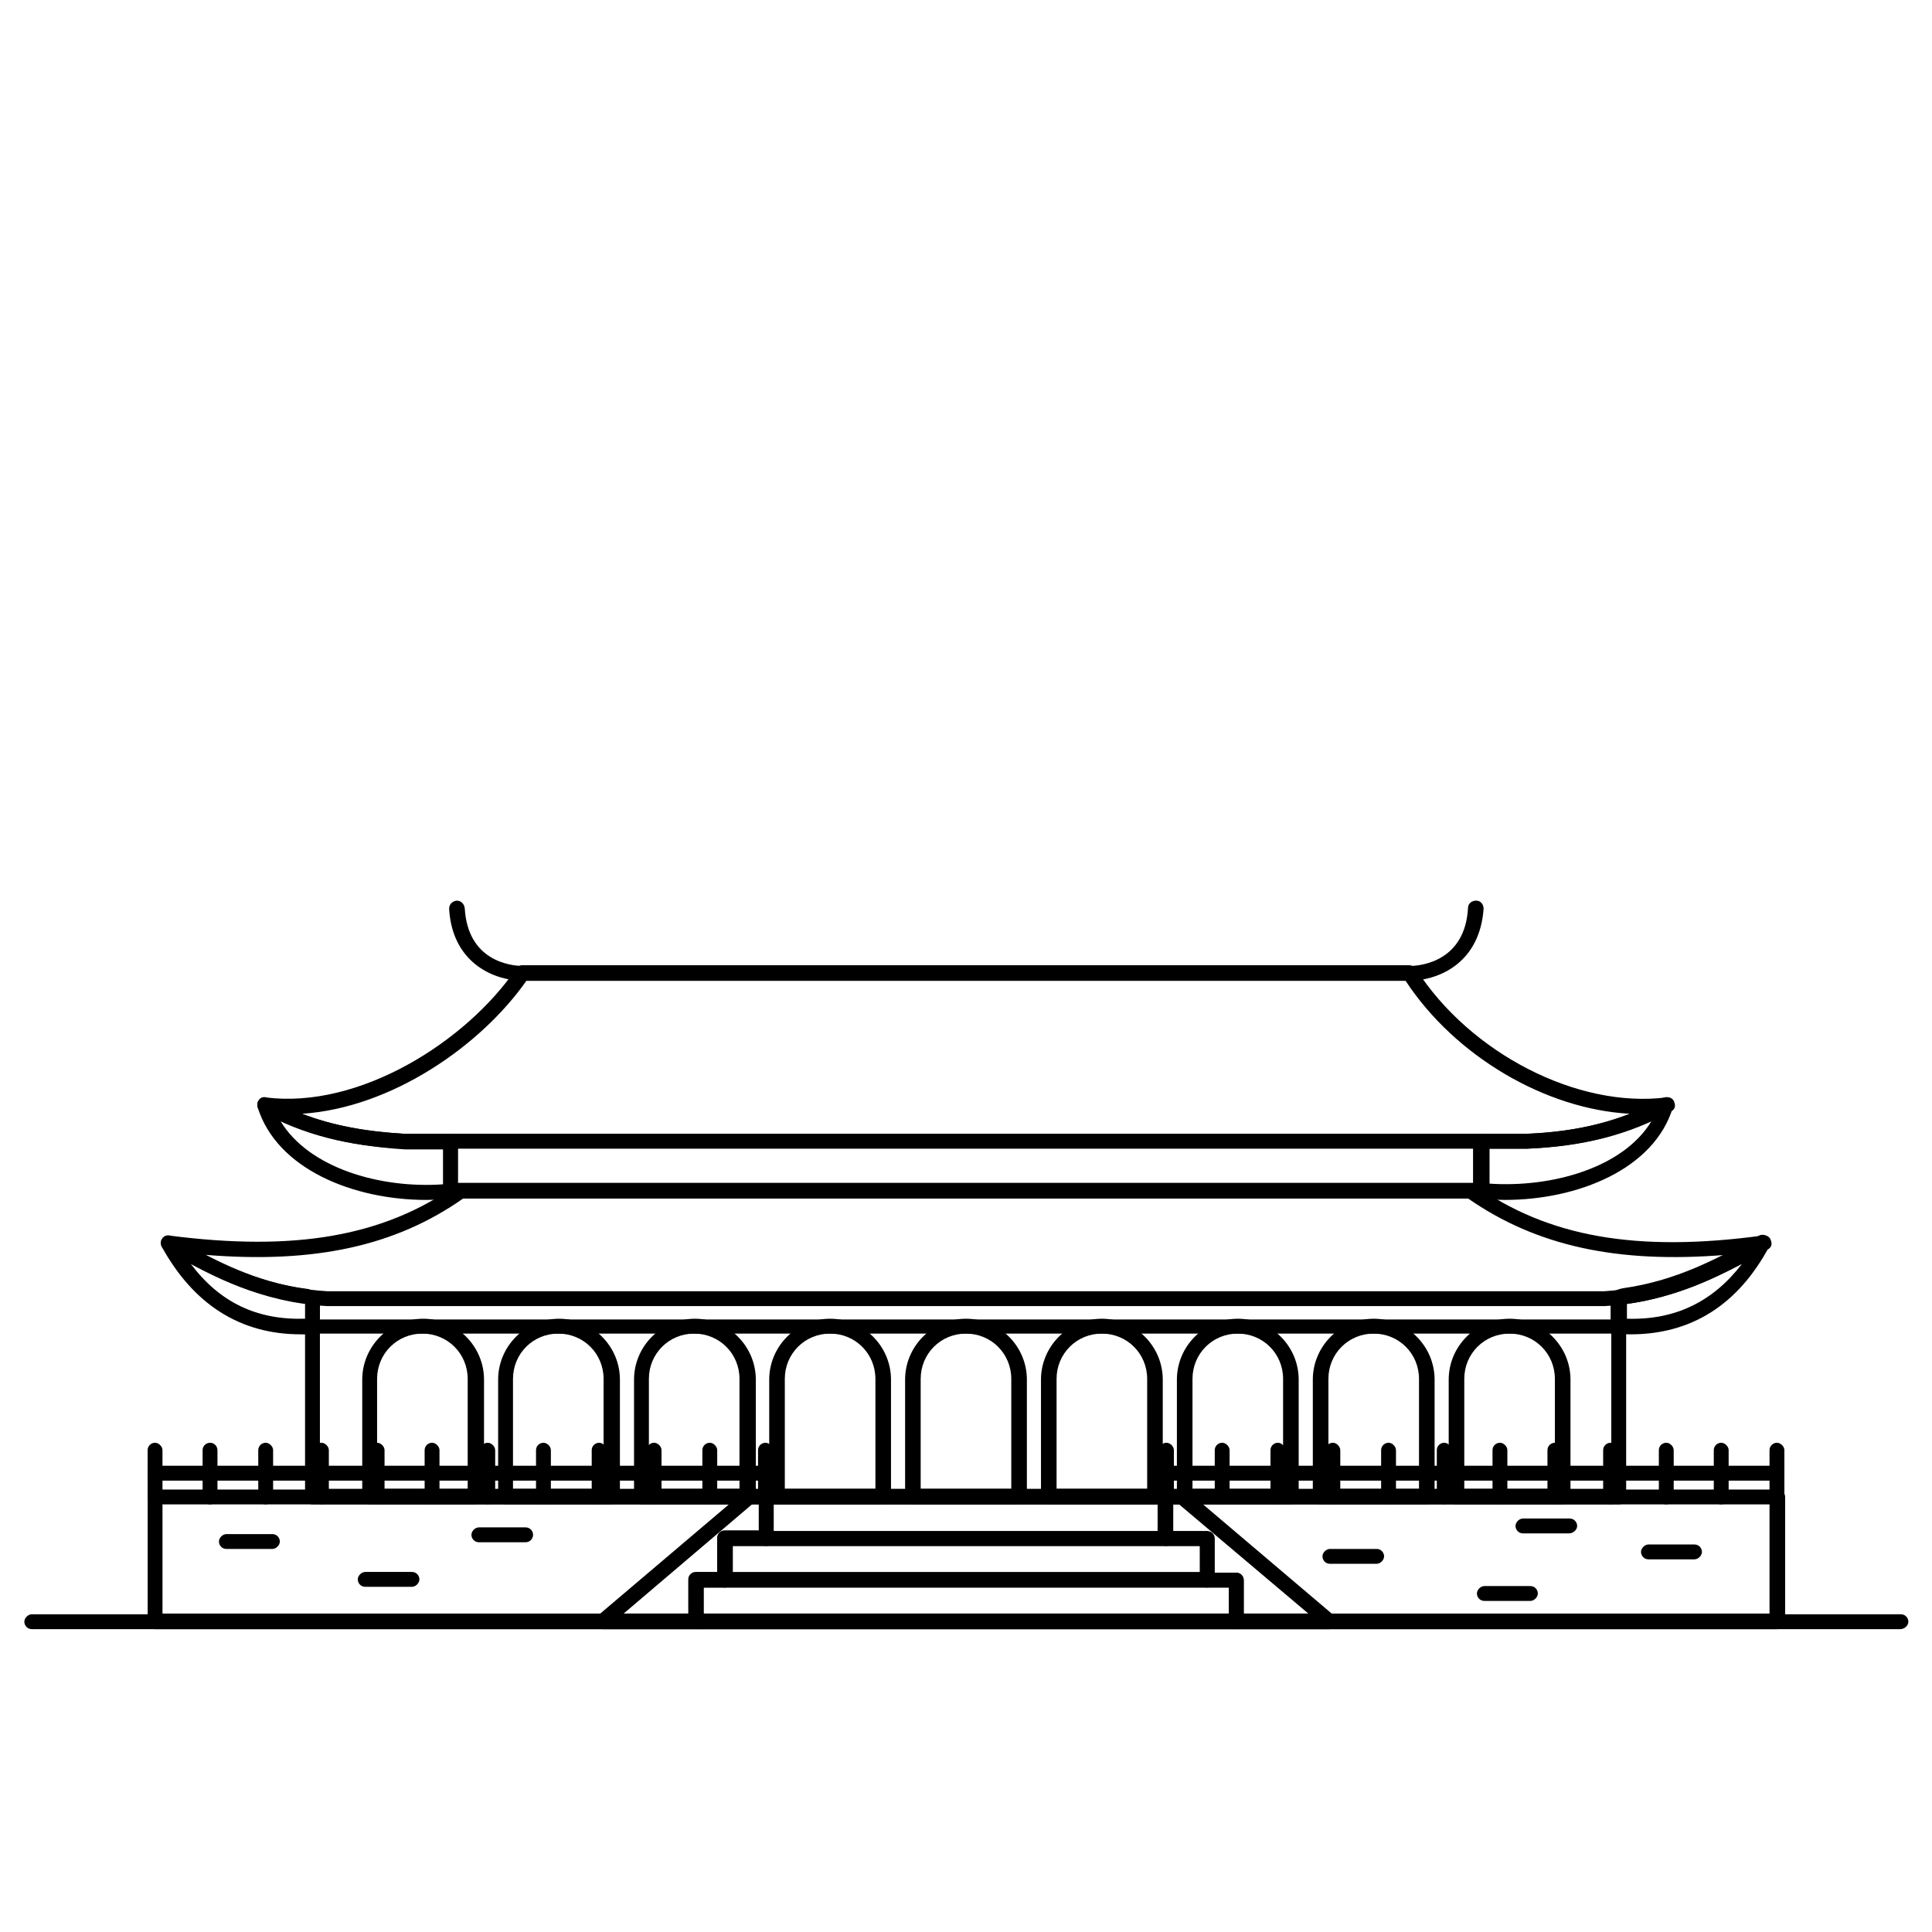 <?xml version="1.0" encoding="UTF-8"?>
<!-- Uploaded to: ICON Repo, www.iconrepo.com, Generator: ICON Repo Mixer Tools -->
<svg fill="#000000" width="800px" height="800px" version="1.1" viewBox="144 144 512 512" xmlns="http://www.w3.org/2000/svg">
 <g>
  <path d="m536.58 461.6h-273.16c-1.18 0-1.969-0.984-1.969-1.969v-13.188c0-1.18 0.984-1.969 1.969-1.969h273.16c1.18 0 1.969 0.984 1.969 1.969v13.188c0 0.984-0.984 1.969-1.969 1.969zm-271.19-4.133h269.03v-9.25h-269.03z"/>
  <path d="m572.98 542.68h-346.17c-1.18 0-1.969-0.984-1.969-1.969v-45.066c0-1.18 0.984-1.969 1.969-1.969h346.17c1.18 0 1.969 0.984 1.969 1.969v45.066c0.199 0.984-0.785 1.969-1.969 1.969zm-344.2-4.133h342.23v-41.133h-342.23z"/>
  <path d="m614.91 575.74h-429.81c-1.18 0-1.969-0.984-1.969-1.969v-33.062c0-1.18 0.984-1.969 1.969-1.969h430.01c1.18 0 1.969 0.984 1.969 1.969v33.062c0 0.984-0.984 1.969-2.164 1.969zm-427.85-4.133h425.88v-28.93h-425.88z"/>
  <path d="m269.91 542.68h-27.945c-1.18 0-1.969-0.984-1.969-1.969v-31.094c0-8.855 7.281-16.137 16.137-16.137s16.137 7.281 16.137 16.137v31.094c-0.195 0.984-1.18 1.969-2.359 1.969zm-25.977-4.133h24.008v-29.125c0-6.691-5.312-12.004-12.004-12.004s-12.004 5.312-12.004 12.004z"/>
  <path d="m305.93 542.68h-27.949c-1.18 0-1.969-0.984-1.969-1.969v-31.094c0-8.855 7.281-16.137 16.137-16.137 8.855 0 16.137 7.281 16.137 16.137v31.094c-0.191 0.984-1.176 1.969-2.356 1.969zm-25.98-4.133h24.008v-29.125c0-6.691-5.312-12.004-12.004-12.004s-12.004 5.312-12.004 12.004z"/>
  <path d="m341.94 542.68h-27.945c-1.18 0-1.969-0.984-1.969-1.969v-31.094c0-8.855 7.281-16.137 16.137-16.137 8.855 0 16.137 7.281 16.137 16.137v31.094c-0.195 0.984-1.176 1.969-2.359 1.969zm-25.977-4.133h24.008v-29.125c0-6.691-5.312-12.004-12.004-12.004s-12.004 5.312-12.004 12.004z"/>
  <path d="m377.96 542.68h-28.141c-1.18 0-1.969-0.984-1.969-1.969v-31.094c0-8.855 7.281-16.137 16.137-16.137s16.137 7.281 16.137 16.137v31.094c0 0.984-0.984 1.969-2.164 1.969zm-25.977-4.133h24.008v-29.125c0-6.691-5.312-12.004-12.004-12.004s-12.004 5.312-12.004 12.004z"/>
  <path d="m413.97 542.68h-28.141c-1.18 0-1.969-0.984-1.969-1.969v-31.094c0-8.855 7.281-16.137 16.137-16.137s16.137 7.281 16.137 16.137v31.094c0 0.984-0.984 1.969-2.164 1.969zm-25.98-4.133h24.008v-29.125c0-6.691-5.312-12.004-12.004-12.004s-12.004 5.312-12.004 12.004z"/>
  <path d="m449.98 542.68h-28.141c-1.18 0-1.969-0.984-1.969-1.969v-31.094c0-8.855 7.281-16.137 16.137-16.137s16.137 7.281 16.137 16.137v31.094c0.004 0.984-0.98 1.969-2.164 1.969zm-25.977-4.133h24.008v-29.125c0-6.691-5.312-12.004-12.004-12.004-6.691 0-12.004 5.312-12.004 12.004z"/>
  <path d="m486 542.68h-28.141c-1.18 0-1.969-0.984-1.969-1.969v-31.094c0-8.855 7.281-16.137 16.137-16.137 8.855 0 16.137 7.281 16.137 16.137v31.094c0 0.984-0.984 1.969-2.164 1.969zm-25.977-4.133h24.008v-29.125c0-6.691-5.312-12.004-12.004-12.004s-12.004 5.312-12.004 12.004z"/>
  <path d="m522.02 542.68h-28.141c-1.18 0-1.969-0.984-1.969-1.969v-31.094c0-8.855 7.281-16.137 16.137-16.137s16.137 7.281 16.137 16.137v31.094c0 0.984-0.984 1.969-2.164 1.969zm-25.977-4.133h24.008v-29.125c0-6.691-5.312-12.004-12.004-12.004-6.691 0-12.004 5.312-12.004 12.004z"/>
  <path d="m558.03 542.68h-28.141c-1.18 0-1.969-0.984-1.969-1.969v-31.094c0-8.855 7.281-16.137 16.137-16.137 8.855 0 16.137 7.281 16.137 16.137v31.094c0 0.984-0.984 1.969-2.164 1.969zm-25.98-4.133h24.008v-29.125c0-6.691-5.312-12.004-12.004-12.004-6.691 0-12.004 5.312-12.004 12.004z"/>
  <path d="m452.94 553.7h-105.88c-1.18 0-1.969-0.984-1.969-1.969v-11.02c0-1.18 0.984-1.969 1.969-1.969h105.88c1.18 0 1.969 0.984 1.969 1.969v11.02c0 1.184-0.789 1.969-1.969 1.969zm-103.91-3.934h101.75v-7.086h-101.75z"/>
  <path d="m463.96 564.72h-127.92c-1.18 0-1.969-0.984-1.969-1.969v-11.02c0-1.18 0.984-1.969 1.969-1.969h127.72c1.18 0 1.969 0.984 1.969 1.969v11.02c0.195 0.988-0.789 1.969-1.773 1.969zm-125.75-4.133h123.79v-6.887h-123.79z"/>
  <path d="m471.63 575.74h-143.07c-1.18 0-1.969-0.984-1.969-1.969v-11.02c0-1.18 0.984-1.969 1.969-1.969h143.07c1.18 0 1.969 0.984 1.969 1.969v11.02c0 0.984-0.984 1.969-1.969 1.969zm-141.11-4.133h139.14v-6.887l-139.14-0.004z"/>
  <path d="m647.57 575.74h-495.15c-1.18 0-1.969-0.984-1.969-1.969 0-0.984 0.984-1.969 1.969-1.969h495.35c1.18 0 1.969 0.984 1.969 1.969 0 0.984-0.984 1.969-2.164 1.969z"/>
  <path d="m251.41 448.41c-15.152-0.59-27.16-3.738-38.18-9.84-0.789-0.395-1.18-1.379-0.984-2.363 0.395-0.984 1.18-1.574 2.164-1.379 24.797 3.148 53.137-14.762 66.32-34.047 0.395-0.59 0.984-0.984 1.574-0.984h235.18c0.59 0 1.379 0.395 1.77 0.984 14.367 22.434 42.902 37 66.32 34.047 0.984-0.195 1.969 0.395 2.164 1.379 0.395 0.984 0 1.969-0.984 2.363-11.02 6.102-23.027 9.25-37.984 9.84zm-27.355-9.25c8.07 3.148 16.926 4.723 27.355 5.312h297.17c10.43-0.395 19.285-2.164 27.355-5.312-22.238-1.18-46.25-15.152-59.434-35.227h-233.01c-12.004 17.121-35.621 33.652-59.434 35.227z"/>
  <path d="m230.75 490.13c-17.711-0.984-30.699-8.07-40.934-13.777l-2.164-1.18c-0.789-0.395-1.18-1.379-0.984-2.363 0.395-0.984 1.18-1.574 2.164-1.379 33.457 4.328 56.875 0.195 76.16-13.383 0.395-0.195 0.789-0.395 1.18-0.395h267.45c0.395 0 0.789 0.195 1.18 0.395 19.484 13.777 42.902 17.91 76.359 13.383 0.984-0.195 1.969 0.395 2.164 1.379 0.395 0.984 0 1.969-0.984 2.363l-1.969 1.18c-10.43 5.707-23.418 12.793-41.133 13.777zm-32.273-13.578c8.66 4.527 19.09 8.855 32.273 9.645h338.3c12.988-0.789 23.617-5.117 32.273-9.645-28.734 2.363-50.184-2.363-68.289-14.957h-266.27c-17.91 12.594-39.359 17.316-68.289 14.957z"/>
  <path d="m282.51 403.93c-8.461-0.195-18.695-5.312-19.484-19.09 0-1.18 0.789-1.969 1.969-2.164 1.18 0 1.969 0.789 2.164 1.969 0.789 13.973 12.004 15.352 15.547 15.352 1.18 0 1.969 0.984 1.969 1.969-0.195 0.98-1.18 1.965-2.164 1.965z"/>
  <path d="m517.49 403.93c-1.18 0-1.969-0.789-1.969-1.969 0-1.18 0.789-1.969 1.969-1.969 3.344 0 14.762-1.379 15.547-15.352 0-1.18 0.984-1.969 2.164-1.969 1.18 0 1.969 0.984 1.969 2.164-0.984 13.781-11.02 18.898-19.68 19.094z"/>
  <path d="m185.09 542.68c-1.18 0-1.969-0.984-1.969-1.969v-12.398c0-1.18 0.984-1.969 1.969-1.969s1.969 0.984 1.969 1.969v12.398c-0.004 0.984-0.984 1.969-1.969 1.969z"/>
  <path d="m199.66 542.68c-1.18 0-1.969-0.984-1.969-1.969v-12.398c0-1.18 0.984-1.969 1.969-1.969 1.18 0 1.969 0.984 1.969 1.969v12.398c0 0.984-0.789 1.969-1.969 1.969z"/>
  <path d="m214.41 542.68c-1.18 0-1.969-0.984-1.969-1.969v-12.398c0-1.18 0.984-1.969 1.969-1.969 0.984 0 1.969 0.984 1.969 1.969v12.398c0 0.984-0.984 1.969-1.969 1.969z"/>
  <path d="m229.18 542.68c-1.18 0-1.969-0.984-1.969-1.969v-12.398c0-1.18 0.984-1.969 1.969-1.969s1.969 0.984 1.969 1.969v12.398c0 0.984-0.789 1.969-1.969 1.969z"/>
  <path d="m243.94 542.68c-1.18 0-1.969-0.984-1.969-1.969v-12.398c0-1.18 0.984-1.969 1.969-1.969s1.969 0.984 1.969 1.969v12.398c-0.004 0.984-0.988 1.969-1.969 1.969z"/>
  <path d="m258.5 542.68c-1.18 0-1.969-0.984-1.969-1.969v-12.398c0-1.18 0.984-1.969 1.969-1.969s1.969 0.984 1.969 1.969v12.398c0 0.984-0.789 1.969-1.969 1.969z"/>
  <path d="m273.26 542.68c-1.18 0-1.969-0.984-1.969-1.969v-12.398c0-1.18 0.984-1.969 1.969-1.969 0.984 0 1.969 0.984 1.969 1.969v12.398c0 0.984-0.984 1.969-1.969 1.969z"/>
  <path d="m288.02 542.68c-1.18 0-1.969-0.984-1.969-1.969v-12.398c0-1.18 0.984-1.969 1.969-1.969s1.969 0.984 1.969 1.969v12.398c0 0.984-0.789 1.969-1.969 1.969z"/>
  <path d="m302.78 542.68c-1.18 0-1.969-0.984-1.969-1.969v-12.398c0-1.18 0.984-1.969 1.969-1.969s1.969 0.984 1.969 1.969v12.398c0 0.984-0.984 1.969-1.969 1.969z"/>
  <path d="m317.34 542.68c-1.18 0-1.969-0.984-1.969-1.969v-12.398c0-1.18 0.984-1.969 1.969-1.969s1.969 0.984 1.969 1.969v12.398c-0.004 0.984-0.789 1.969-1.969 1.969z"/>
  <path d="m332.1 542.68c-1.18 0-1.969-0.984-1.969-1.969v-12.398c0-1.18 0.984-1.969 1.969-1.969 0.984 0 1.969 0.984 1.969 1.969v12.398c0 0.984-0.984 1.969-1.969 1.969z"/>
  <path d="m346.86 542.68c-1.18 0-1.969-0.984-1.969-1.969v-12.398c0-1.18 0.984-1.969 1.969-1.969s1.969 0.984 1.969 1.969v12.398c0 0.984-0.789 1.969-1.969 1.969z"/>
  <path d="m453.13 542.68c-1.18 0-1.969-0.984-1.969-1.969v-12.398c0-1.18 0.984-1.969 1.969-1.969 0.984 0 1.969 0.984 1.969 1.969v12.398c0 0.984-0.785 1.969-1.969 1.969z"/>
  <path d="m467.89 542.68c-1.18 0-1.969-0.984-1.969-1.969v-12.398c0-1.18 0.984-1.969 1.969-1.969s1.969 0.984 1.969 1.969v12.398c0 0.984-0.984 1.969-1.969 1.969z"/>
  <path d="m482.66 542.68c-1.18 0-1.969-0.984-1.969-1.969v-12.398c0-1.18 0.984-1.969 1.969-1.969s1.969 0.984 1.969 1.969v12.398c-0.004 0.984-0.789 1.969-1.969 1.969z"/>
  <path d="m497.22 542.68c-1.18 0-1.969-0.984-1.969-1.969v-12.398c0-1.18 0.984-1.969 1.969-1.969s1.969 0.984 1.969 1.969v12.398c0.195 0.984-0.789 1.969-1.969 1.969z"/>
  <path d="m511.98 542.68c-1.18 0-1.969-0.984-1.969-1.969v-12.398c0-1.18 0.984-1.969 1.969-1.969 0.984 0 1.969 0.984 1.969 1.969v12.398c0 0.984-0.785 1.969-1.969 1.969z"/>
  <path d="m526.74 542.68c-1.18 0-1.969-0.984-1.969-1.969v-12.398c0-1.18 0.984-1.969 1.969-1.969s1.969 0.984 1.969 1.969v12.398c0 0.984-0.984 1.969-1.969 1.969z"/>
  <path d="m541.5 542.68c-1.18 0-1.969-0.984-1.969-1.969v-12.398c0-1.18 0.984-1.969 1.969-1.969s1.969 0.984 1.969 1.969v12.398c-0.004 0.984-0.789 1.969-1.969 1.969z"/>
  <path d="m556.06 542.68c-1.18 0-1.969-0.984-1.969-1.969v-12.398c0-1.18 0.984-1.969 1.969-1.969s1.969 0.984 1.969 1.969v12.398c0.195 0.984-0.789 1.969-1.969 1.969z"/>
  <path d="m570.82 542.68c-1.18 0-1.969-0.984-1.969-1.969v-12.398c0-1.18 0.984-1.969 1.969-1.969 0.984 0 1.969 0.984 1.969 1.969v12.398c0 0.984-0.785 1.969-1.969 1.969z"/>
  <path d="m585.58 542.68c-1.18 0-1.969-0.984-1.969-1.969v-12.398c0-1.18 0.984-1.969 1.969-1.969s1.969 0.984 1.969 1.969v12.398c0 0.984-0.984 1.969-1.969 1.969z"/>
  <path d="m600.14 542.68c-1.18 0-1.969-0.984-1.969-1.969v-12.398c0-1.18 0.984-1.969 1.969-1.969s1.969 0.984 1.969 1.969v12.398c0 0.984-0.789 1.969-1.969 1.969z"/>
  <path d="m614.91 542.68c-1.18 0-1.969-0.984-1.969-1.969v-12.398c0-1.18 0.984-1.969 1.969-1.969s1.969 0.984 1.969 1.969v12.398c0.195 0.984-0.789 1.969-1.969 1.969z"/>
  <path d="m216.19 554.49h-12.203c-1.18 0-1.969-0.984-1.969-1.969s0.984-1.969 1.969-1.969h12.203c1.18 0 1.969 0.984 1.969 1.969s-0.984 1.969-1.969 1.969z"/>
  <path d="m253.18 564.52h-12.398c-1.18 0-1.969-0.984-1.969-1.969 0-0.984 0.984-1.969 1.969-1.969h12.398c1.18 0 1.969 0.984 1.969 1.969 0 0.984-0.984 1.969-1.969 1.969z"/>
  <path d="m283.3 552.71h-12.398c-1.18 0-1.969-0.984-1.969-1.969s0.984-1.969 1.969-1.969h12.398c1.18 0 1.969 0.984 1.969 1.969s-0.789 1.969-1.969 1.969z"/>
  <path d="m508.83 558.42h-12.398c-1.18 0-1.969-0.984-1.969-1.969s0.984-1.969 1.969-1.969h12.398c1.18 0 1.969 0.984 1.969 1.969s-0.984 1.969-1.969 1.969z"/>
  <path d="m559.8 550.36h-12.203c-1.18 0-1.969-0.984-1.969-1.969s0.984-1.969 1.969-1.969h12.398c1.18 0 1.969 0.984 1.969 1.969s-0.984 1.969-2.164 1.969z"/>
  <path d="m549.57 568.26h-12.203c-1.18 0-1.969-0.984-1.969-1.969s0.984-1.969 1.969-1.969h12.203c1.18 0 1.969 0.984 1.969 1.969s-0.984 1.969-1.969 1.969z"/>
  <path d="m593.06 557.24h-12.203c-1.18 0-1.969-0.984-1.969-1.969 0-0.984 0.984-1.969 1.969-1.969h12.203c1.18 0 1.969 0.984 1.969 1.969 0 0.984-0.984 1.969-1.969 1.969z"/>
  <path d="m346.86 536.38h-161.77c-1.18 0-1.969-0.984-1.969-1.969 0-0.984 0.984-1.969 1.969-1.969h161.77c1.18 0 1.969 0.984 1.969 1.969 0 0.984-0.789 1.969-1.969 1.969z"/>
  <path d="m614.91 536.38h-161.77c-1.18 0-1.969-0.984-1.969-1.969 0-0.984 0.984-1.969 1.969-1.969h161.77c1.18 0 1.969 0.984 1.969 1.969 0 0.984-0.785 1.969-1.965 1.969z"/>
  <path d="m223.66 497.61c-15.941 0-28.34-7.871-36.801-23.223-0.395-0.789-0.195-1.77 0.395-2.363 0.59-0.59 1.574-0.789 2.363-0.395l1.969 1.18c8.855 4.922 19.875 11.02 34.047 12.793 0.195 0 0.395 0 0.395 0.195l1.379 0.59c0.789 0.395 1.379 0.984 1.379 1.969v7.477c0 0.984-0.789 1.969-1.969 1.969-0.992-0.191-1.973-0.191-3.156-0.191zm-29.125-18.699c7.676 10.234 17.516 14.957 30.309 14.562v-4.133c-12.398-1.57-22.238-6.098-30.309-10.43z"/>
  <path d="m576.14 497.61c-0.984 0-2.164 0-3.344-0.195-0.984 0-1.969-0.984-1.969-1.969v-7.477c0-0.789 0.59-1.574 1.379-1.969l0.984-0.395c0.195 0 0.789-0.195 0.789-0.195 14.367-1.969 25.387-8.07 34.441-12.988l1.77-0.984c0.789-0.395 1.77-0.195 2.363 0.395 0.59 0.59 0.789 1.574 0.395 2.363-8.273 15.539-20.672 23.414-36.809 23.414zm-0.984-4.133c12.793 0.395 22.828-4.527 30.504-14.562-8.266 4.328-18.105 8.855-30.504 10.629z"/>
  <path d="m542.88 461.99c-2.164 0-4.527-0.195-6.691-0.395-0.984-0.195-1.77-0.984-1.77-1.969v-13.188c0-1.18 0.984-1.969 1.969-1.969h12.004c14.367-0.59 25.781-3.543 36.211-9.445 0.789-0.395 1.574-0.395 2.164 0.195 0.59 0.59 0.984 1.379 0.59 2.164-4.918 16.535-25.387 24.605-44.477 24.605zm-4.328-4.332c16.531 1.18 35.621-4.133 43.098-16.531-9.645 4.328-20.27 6.691-32.867 7.281h-10.035v9.25z"/>
  <path d="m256.93 461.99c-19.09 0-39.559-8.07-44.672-24.602-0.195-0.789 0-1.574 0.59-2.164 0.59-0.59 1.574-0.59 2.164-0.195 10.43 5.707 21.844 8.66 36.211 9.445h12.004c1.18 0 1.969 0.984 1.969 1.969v13.188c0 0.984-0.789 1.969-1.77 1.969-1.973 0.191-4.137 0.391-6.496 0.391zm-38.574-20.863c7.477 12.398 26.371 17.91 43.098 16.727v-9.25h-10.035c-12.793-0.785-23.418-3.144-33.062-7.477z"/>
  <path d="m328.56 575.74h-24.797c-0.789 0-1.574-0.59-1.969-1.379-0.195-0.789 0-1.77 0.59-2.164l38.965-33.062c0.395-0.395 0.789-0.395 1.379-0.395h4.328c1.18 0 1.969 0.984 1.969 1.969v11.02c0 1.18-0.984 1.969-1.969 1.969h-9.055v9.055c0 1.18-0.984 1.969-1.969 1.969h-5.707v9.055c0.203 0.98-0.781 1.965-1.766 1.965zm-19.285-4.133h17.121v-9.055c0-1.18 0.984-1.969 1.969-1.969h5.707v-9.055c0-1.18 0.984-1.969 1.969-1.969h9.055v-7.086h-1.574z"/>
  <path d="m496.23 575.74h-24.602c-1.18 0-1.969-0.984-1.969-1.969v-9.055h-5.707c-1.18 0-1.969-0.984-1.969-1.969v-9.055h-9.055c-1.18 0-1.969-0.984-1.969-1.969v-11.02c0-1.18 0.984-1.969 1.969-1.969h4.328c0.395 0 0.984 0.195 1.379 0.395l38.965 33.062c0.59 0.59 0.789 1.379 0.59 2.164-0.387 0.793-1.176 1.383-1.961 1.383zm-22.633-4.133h17.121l-34.242-28.93h-1.574v7.086h9.055c1.18 0 1.969 0.984 1.969 1.969v9.055h5.707c1.18 0 1.969 0.984 1.969 1.969z"/>
 </g>
</svg>